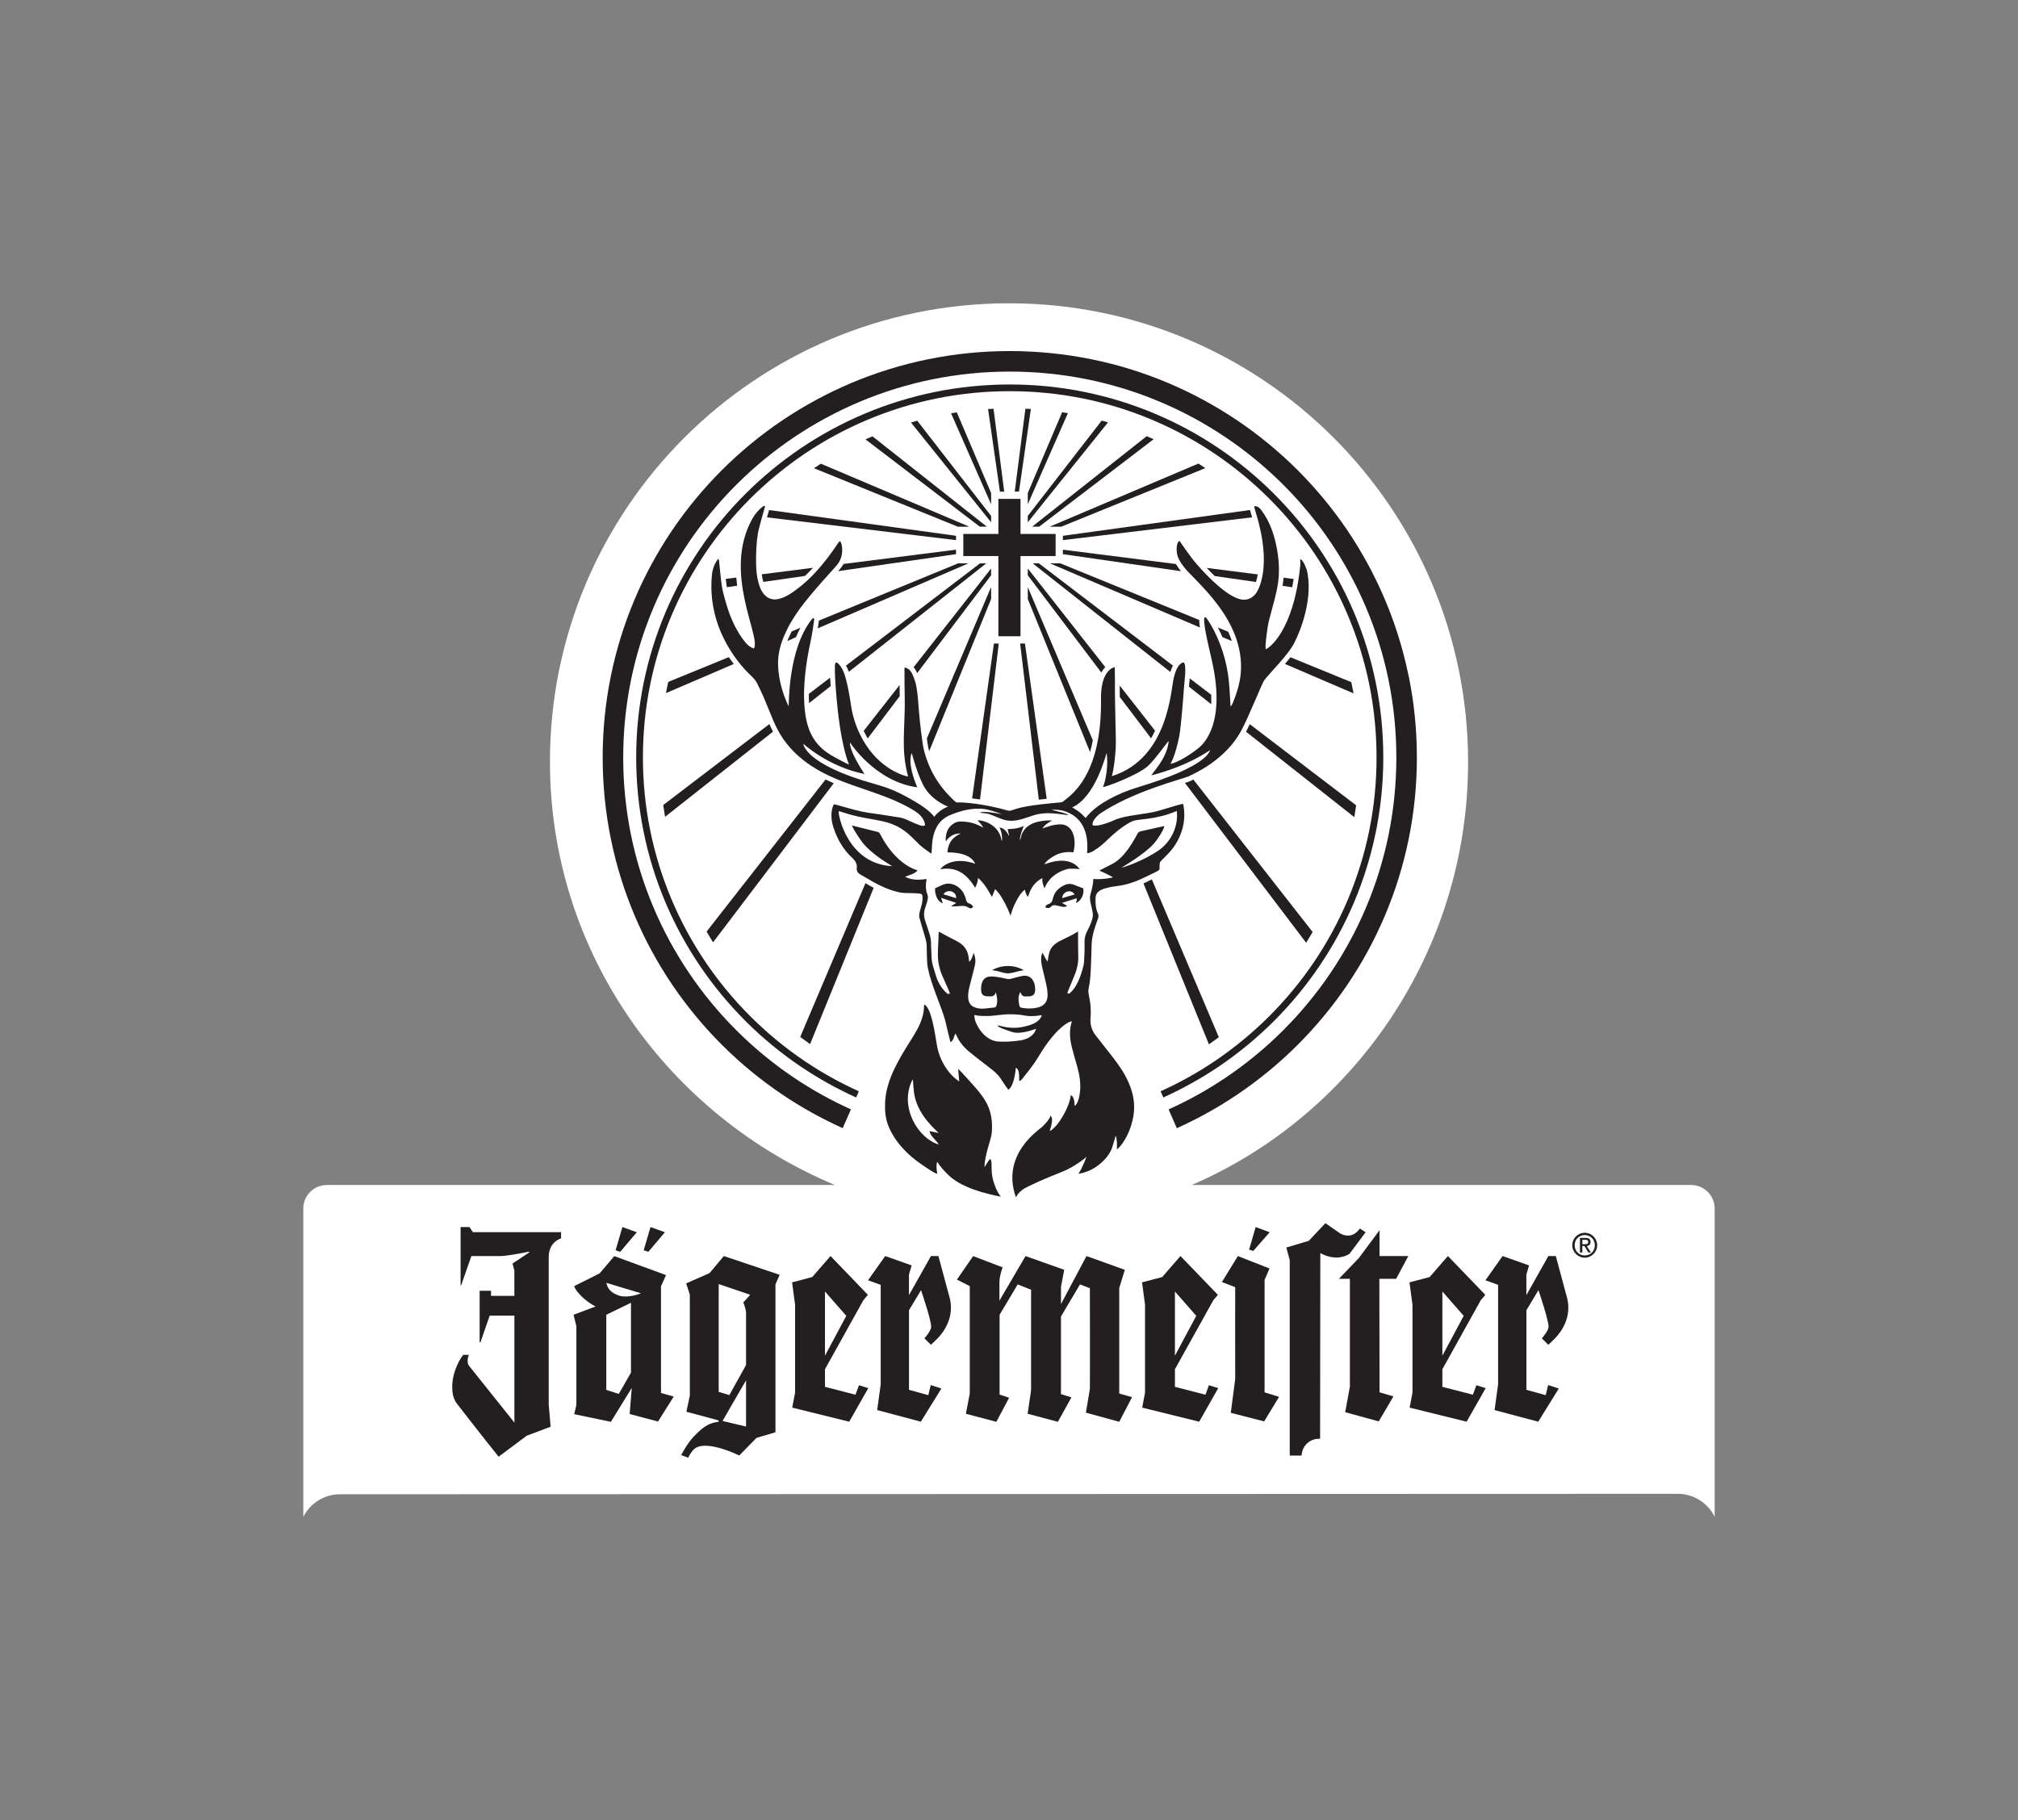 <?xml version="1.0" encoding="UTF-8"?>
<svg xmlns="http://www.w3.org/2000/svg" version="1.1" viewBox="0 0 531.89 479.81">
  <rect x="0" y="0" width="531.89" height="479.81" fill="#808080" stroke="none"/>
  <!-- Generator: Adobe Illustrator 29.4.0, SVG Export Plug-In . SVG Version: 2.1.0 Build 152)  -->
  <defs>
    <style>
      .st0 {
        fill: #231f20;
      }

      .st1 {
        fill: #ed2224;
        opacity: .2;
      }

      .st2 {
        fill: #fff;
      }

      .st3 {
        display: none;
      }
    </style>
  </defs>
  <g id="ClearSpace" class="st3">
    <rect class="st1" x="225.98" y="-225.98" width="79.94" height="531.9" transform="translate(225.98 305.92) rotate(-90)"/>
    <rect class="st1" x="0" y="0" width="79.94" height="479.81"/>
    <rect class="st1" x="451.95" y="0" width="79.94" height="479.81"/>
    <rect class="st1" x="225.98" y="173.89" width="79.94" height="531.9" transform="translate(-173.89 705.79) rotate(-90)"/>
  </g>
  <g id="Single_colour">
    <path class="st2" d="M445.73,312.37h-131.62c42.86-18.49,72.84-61.73,72.84-111.43,0-66.82-54.17-120.99-121-120.99s-121.08,54.17-121,120.99c.06,50.37,31.32,93.11,75.1,111.43H86.16c-3.44,0-6.22,2.79-6.22,6.22v81.28c1.83-3.66,5.57-5.97,9.66-5.97l352.62-.12c4.13,0,7.89,2.35,9.7,6.05l.02.04v-81.28c0-3.43-2.78-6.22-6.22-6.22Z"/>
    <g>
      <g>
        <path class="st0" d="M371.25,178.08c-1.41-6.88-3.51-13.65-6.25-20.11-2.69-6.35-6.02-12.47-9.89-18.2-3.84-5.67-8.25-11.01-13.1-15.85-4.85-4.85-10.2-9.25-15.88-13.08-5.74-3.87-11.87-7.19-18.23-9.88-6.48-2.74-13.25-4.84-20.14-6.24-7.07-1.44-14.34-2.18-21.62-2.18s-14.55.73-21.62,2.18c-6.89,1.41-13.67,3.51-20.14,6.24-6.36,2.69-12.49,6.01-18.23,9.88-5.68,3.83-11.02,8.23-15.88,13.08-4.85,4.85-9.26,10.18-13.1,15.85-3.88,5.73-7.2,11.85-9.89,18.2-2.74,6.47-4.84,13.23-6.25,20.11-1.45,7.06-2.18,14.32-2.18,21.59s.73,14.53,2.18,21.59c1.41,6.88,3.51,13.65,6.25,20.11,2.69,6.35,6.02,12.47,9.89,18.2,3.84,5.67,8.25,11.01,13.1,15.85,4.85,4.85,10.2,9.25,15.88,13.08,5.04,3.4,10.41,6.39,15.96,8.89l2.17-4.95c-5.25-2.37-10.33-5.2-15.1-8.41-5.4-3.64-10.47-7.82-15.08-12.42-4.61-4.6-8.8-9.67-12.44-15.06-3.68-5.44-6.84-11.25-9.39-17.28-2.6-6.14-4.6-12.56-5.94-19.09-1.37-6.7-2.07-13.6-2.07-20.5s.7-13.8,2.07-20.5c1.34-6.53,3.34-12.95,5.94-19.09,2.55-6.03,5.71-11.84,9.39-17.28,3.64-5.39,7.83-10.45,12.44-15.06,4.61-4.6,9.68-8.78,15.08-12.42,5.45-3.67,11.27-6.83,17.31-9.38,6.15-2.6,12.58-4.59,19.12-5.93,6.71-1.37,13.62-2.07,20.54-2.07s13.82.7,20.54,2.07c6.54,1.34,12.97,3.33,19.12,5.93,6.04,2.55,11.86,5.7,17.31,9.38,5.4,3.64,10.47,7.82,15.08,12.42,4.61,4.6,8.8,9.67,12.44,15.06,3.68,5.44,6.84,11.25,9.39,17.28,2.6,6.14,4.6,12.56,5.94,19.09,1.37,6.7,2.07,13.6,2.07,20.5s-.7,13.8-2.07,20.5c-1.34,6.53-3.34,12.95-5.94,19.09-2.55,6.03-5.71,11.84-9.39,17.28-3.65,5.39-7.83,10.45-12.44,15.06-4.61,4.6-9.68,8.78-15.08,12.42-4.77,3.22-9.85,6.05-15.11,8.42l2.17,4.95c5.55-2.5,10.92-5.49,15.97-8.89,5.68-3.83,11.02-8.23,15.88-13.08,4.85-4.85,9.26-10.18,13.1-15.85,3.88-5.73,7.2-11.85,9.89-18.2,2.74-6.47,4.84-13.23,6.25-20.11,1.45-7.06,2.18-14.32,2.18-21.59s-.73-14.53-2.18-21.59Z"/>
        <path class="st0" d="M335.76,269.18c4.46-4.45,8.5-9.34,12.02-14.55,3.56-5.26,6.61-10.87,9.08-16.7,2.51-5.93,4.44-12.14,5.74-18.46,1.33-6.48,2-13.14,2-19.81s-.67-13.34-2-19.81c-1.29-6.31-3.22-12.52-5.74-18.46-2.47-5.83-5.52-11.44-9.08-16.7-3.52-5.21-7.57-10.1-12.02-14.55-4.46-4.45-9.36-8.49-14.57-12-5.26-3.55-10.89-6.6-16.73-9.06-5.94-2.51-12.16-4.44-18.48-5.73-6.49-1.33-13.16-2-19.84-2s-13.36.67-19.84,2c-6.32,1.29-12.54,3.22-18.48,5.73-5.83,2.46-11.46,5.51-16.73,9.06-5.21,3.52-10.12,7.56-14.57,12-4.46,4.45-8.5,9.34-12.02,14.55-3.56,5.26-6.61,10.87-9.08,16.7-2.51,5.93-4.44,12.14-5.74,18.46-1.33,6.48-2,13.14-2,19.81s.67,13.34,2,19.81c1.29,6.31,3.22,12.52,5.74,18.46,2.47,5.83,5.52,11.44,9.08,16.7,3.52,5.21,7.57,10.1,12.02,14.55,4.46,4.45,9.36,8.49,14.57,12,4.6,3.1,9.5,5.83,14.56,8.12l.71-1.63c-4.96-2.24-9.76-4.92-14.27-7.96-5.12-3.45-9.93-7.42-14.31-11.79-4.38-4.37-8.35-9.18-11.81-14.29-3.49-5.16-6.49-10.68-8.91-16.4-5.04-11.9-7.6-24.54-7.6-37.57s2.56-25.67,7.6-37.57c2.42-5.72,5.42-11.24,8.91-16.4,3.46-5.11,7.43-9.92,11.81-14.29,4.38-4.37,9.19-8.33,14.31-11.79,5.17-3.49,10.69-6.48,16.42-8.9,11.92-5.03,24.58-7.59,37.63-7.59s25.71,2.55,37.63,7.59c5.73,2.42,11.25,5.41,16.42,8.9,5.12,3.45,9.93,7.42,14.31,11.79,4.38,4.37,8.35,9.18,11.81,14.29,3.49,5.16,6.49,10.68,8.91,16.4,5.04,11.9,7.6,24.54,7.6,37.57s-2.56,25.67-7.6,37.57c-2.42,5.72-5.42,11.24-8.91,16.4-3.46,5.11-7.43,9.92-11.81,14.29-4.38,4.37-9.19,8.33-14.31,11.79-4.51,3.04-9.32,5.72-14.28,7.96l.71,1.63c5.07-2.29,9.97-5.02,14.57-8.12,5.21-3.52,10.12-7.56,14.57-12Z"/>
        <polygon class="st0" points="263.15 140.75 253.9 140.75 253.9 146.58 263.15 146.58 263.15 167.72 268.98 167.72 268.98 146.58 278.23 146.58 278.23 140.75 268.98 140.75 268.98 131.51 263.15 131.51 263.15 140.75"/>
        <path class="st0" d="M237.14,183.52c0-.29,0-.59-.01-.88,0-.67-.02-1.37-.02-2.06-3.05,3.89-6.24,7.96-9.46,12.07.32.68.67,1.35,1.05,2.01,2.87-3.78,5.7-7.53,8.44-11.14Z"/>
        <path class="st0" d="M241.75,177.43c9.15-12.09,16.62-21.97,19.48-25.78v-1.79c-.85,1.05-9.38,11.92-20.43,26.02.28.31.55.71.8,1.22.05.11.1.22.15.33Z"/>
        <path class="st0" d="M259.96,148.5h-1.65l-35.34,26.96c.32.53.56,1.07.76,1.63l36.24-28.6Z"/>
        <path class="st0" d="M213.25,185.35l5.69-4.49c-.05-.73-.1-1.48-.14-2.23l-5.61,4.28c0,.88.01,1.69.06,2.44Z"/>
        <path class="st0" d="M207.5,168.99l2.29-1.02c.37-.88.76-1.72,1.19-2.5l-2.34,1c-.3.61-.57,1.2-.79,1.71-.12.27-.23.55-.34.82Z"/>
        <path class="st0" d="M255.26,148.5h-2.72l-36.7,15.09c-.04.36-.15,1.15-.29,2.04l39.7-17.13Z"/>
        <path class="st0" d="M212.17,151.82c.64-.61,1.28-1.26,1.93-1.96.06-.06.11-.12.17-.18l-13.5,1.71c.1.72.24,1.38.42,2.01l10.98-1.58Z"/>
        <path class="st0" d="M220.89,150.56l31.09-4.48v-1.18l-29.64,3.76c-.29.52-.64,1.01-1.06,1.47-.13.15-.26.29-.39.44Z"/>
        <path class="st0" d="M191.59,154.79l2.7-.39c-.09-.71-.17-1.42-.23-2.15l-2.77.35c.06.49.12.97.18,1.45.03.25.08.49.12.74Z"/>
        <path class="st0" d="M202.21,136.17c-.02.07-.04.14-.06.21l49.83,6v-1.14l-49.28-6.79s0,.01,0,.02c-.16.57-.32,1.15-.48,1.7Z"/>
        <path class="st0" d="M244.48,195.96c.09.66.23,1.34.43,2.07l16.32-40.12v-3.17l-16.93,39.91s0,.03,0,.05c.06.41.12.84.18,1.26Z"/>
        <path class="st0" d="M258.31,210.74l4.94-41.1h-1.28l-5.74,40.82c.58.07,1.2.15,1.86.25.07,0,.15.02.22.03Z"/>
        <path class="st0" d="M295.15,183.74c2.68,3.53,5.44,7.19,8.24,10.88.36-.62.71-1.27,1.03-1.95,0-.02.02-.04.02-.05-3.18-4.05-6.31-8.05-9.31-11.89,0,.32,0,.68,0,1.21,0,.6,0,1.2.02,1.8Z"/>
        <path class="st0" d="M291.33,175.87c-11.05-14.09-19.58-24.96-20.43-26.01v1.79c2.85,3.8,10.27,13.61,19.37,25.63.17-.29.35-.57.54-.83.17-.22.34-.42.52-.59Z"/>
        <path class="st0" d="M313.37,181.01l5.87,4.63c.03-.71.03-1.47,0-2.28,0-.07,0-.15,0-.22l-5.66-4.31c-.03.38-.07.78-.11,1.2-.04.38-.07.72-.09.99Z"/>
        <path class="st0" d="M273.83,148.5h-1.65l36.29,28.64c.15-.5.37-1.1.69-1.68l-35.33-26.95Z"/>
        <path class="st0" d="M320.16,151.85l10.87,1.57c.18-.56.35-1.22.49-2l-13.46-1.71c.75.8,1.45,1.51,2.11,2.14Z"/>
        <path class="st0" d="M309.93,148.68l-29.78-3.78v1.18l31.12,4.49c-.09-.11-.18-.22-.25-.32-.39-.51-.76-1.03-1.08-1.57Z"/>
        <path class="st0" d="M338.05,154.43l2.54.37c.14-.69.26-1.42.38-2.18l-2.66-.34c-.03.42-.08.85-.13,1.26-.04.3-.08.59-.13.89Z"/>
        <path class="st0" d="M329.47,134.44l-49.32,6.8v1.14l49.87-6.01c-.06-.21-.13-.43-.19-.64-.13-.44-.25-.87-.36-1.29Z"/>
        <path class="st0" d="M270.9,154.74v3.17l16.41,40.35c.28-.99.53-2.03.73-3.11l-17.15-40.41Z"/>
        <path class="st0" d="M270.16,169.64h-1.28l4.92,41.16c.63-.08,1.32-.15,2.08-.23l-5.73-40.92Z"/>
        <path class="st0" d="M174.81,212.2c.14,1.04.3,2.08.48,3.12l28.45-22.45c-.32-.62-.64-1.28-.96-2l-27.97,21.34Z"/>
        <path class="st0" d="M176.12,179.76c-.22.98-.42,1.97-.6,2.95l17.89-7.68c-.43-.56-.87-1.16-1.31-1.81l-15.98,6.54Z"/>
        <path class="st0" d="M214.6,123.37s-.04.03-.07.05l37.91,15.42h3.05l-39.14-16.61c-.59.38-1.17.76-1.74,1.15Z"/>
        <path class="st0" d="M228.12,115.82l30.12,23.01h1.86l-30.14-23.81c-.61.26-1.22.53-1.83.8Z"/>
        <path class="st0" d="M240.11,111.37l21.12,26.31v-1.68l-19.47-25.1c-.55.15-1.1.31-1.65.47Z"/>
        <path class="st0" d="M250.67,108.94l10.56,23.99v-2.97l-9.04-21.26c-.51.08-1.01.16-1.52.24Z"/>
        <path class="st0" d="M260.43,107.83l3.12,21.76h1.13l-2.81-21.83c-.48.02-.96.05-1.44.07Z"/>
        <path class="st0" d="M356.96,215.41c.18-1.04.34-2.07.48-3.12l-28.04-21.39c-.35.75-.68,1.43-.98,1.99l28.54,22.52Z"/>
        <path class="st0" d="M356.76,182.78c-.18-.99-.38-1.97-.6-2.96l-16.03-6.56c-.46.59-.95,1.18-1.45,1.76l18.08,7.76Z"/>
        <path class="st0" d="M317.68,123.38s0,0-.01,0c-.59-.4-1.19-.79-1.8-1.18l-39.23,16.65h3.05l38-15.45Z"/>
        <path class="st0" d="M272.04,138.83h1.86l30.17-23.05c-.61-.27-1.22-.54-1.83-.8l-30.19,23.85Z"/>
        <path class="st0" d="M270.9,136v1.68l21.14-26.34c-.55-.16-1.1-.32-1.66-.47l-19.49,25.13Z"/>
        <path class="st0" d="M270.9,129.95v2.97l10.57-24.01c-.51-.08-1.01-.17-1.52-.24l-9.05,21.28Z"/>
        <path class="st0" d="M267.45,129.58h1.13l3.13-21.77c-.48-.03-.96-.05-1.44-.07l-2.81,21.84Z"/>
        <path class="st0" d="M217.59,205.49c-14.83,18.93-28.41,36.29-31.35,40.08.55.95,1.12,1.9,1.71,2.83,3.18-4.17,16.95-22.33,31.81-41.94-.24-.1-.47-.2-.71-.3-.5-.22-.98-.44-1.46-.67Z"/>
        <path class="st0" d="M228.11,232.82l-17.2,40.53c.86.64,1.73,1.27,2.61,1.88l16.75-41.18c-.71-.37-1.42-.78-2.15-1.23,0,0,0,0,0,0Z"/>
        <path class="st0" d="M312.31,206.38c15.01,19.8,28.92,38.14,31.95,42.13.59-.93,1.16-1.88,1.71-2.83-2.77-3.57-16.46-21.07-31.43-40.18-.29.14-.58.28-.87.41-.24.11-.63.24-1.36.47Z"/>
        <path class="st0" d="M318.64,275.3c.88-.61,1.75-1.24,2.61-1.88l-17.65-41.6c-.72.36-1.46.72-2.21,1.06l17.25,42.42Z"/>
        <path class="st0" d="M324.69,169c-.27-.82-.6-1.64-.97-2.47l-2.71-1.1c.44.85.83,1.69,1.18,2.5l2.5,1.07Z"/>
        <path class="st0" d="M316.24,165.21c-.04-.25-.12-.85-.15-1.41,0-.1-.01-.23-.01-.37l-36.6-14.92h-2.73l39.52,16.9s0-.07-.01-.11c0-.02,0-.05-.01-.09Z"/>
      </g>
      <g>
        <path class="st0" d="M265.67,254.64s0,0,0,0,0,0,0,0h0c-2.58,0-4.16,1.12-4.16,1.12,2.28.27,2.45.71,4.01.81.05,0,.24,0,.29,0,1.56-.1,1.8-.48,4.01-.81,0,0-1.57-1.11-4.16-1.12h0Z"/>
        <path class="st0" d="M344.28,149.94c-.33-1.24-1.12-2.48-1.57-2.53.05.56.01,1.53-.02,1.86-1.78,17.41-8.46,21.77-9.06,21.85-.3-.51.48-6.1.72-7.08.49-2.02,1.1-4.02,1.6-6.04.38-1.53.75-3.07.95-4.63.3-2.39.25-4.79-.09-7.18-1.04-7.3-3.49-10.49-4.36-11.71-.7-.99-1.53-1.19-1.89-.96.16.6.31,1.22.5,1.82,4.31,14.04.6,20.23-.01,21.06-1.06,1.43-2.6,1.99-4.3,1.53-.83-.22-4.4-1.26-11.53-9.45-1.38-1.58-4.09-5.55-4.35-5.91-.89.5-.8,2.62-.61,3.52.27,1.29,1.01,2.34,1.79,3.37,2.74,3.64,16.16,13.8,14.98,27.99-.23,2.75-1.09,5.34-2.1,7.89-.09.22-.37.8-.59.85-.1-1.68-.19-3.32-.3-4.96-.16-2.55-.56-5.07-1.21-7.54-.44-1.66-1.89-6.5-4.61-10.44-1.3-1.89-.72,1.58-.68,1.88.29,2.35,1.36,6.68,1.88,9,3.61,15.94-1.69,21.63-3.63,23.16-3.75,2.94-6.75,4.1-7.28,4.04.04-.09,1.17-1.71,2.27-7.04.54-2.59,1.17-11.5,1.31-13.32.12-1.56.64-5.09.05-6.18-.08-.14-.25-.2-.4-.14-1.62.68-2.04,3-2.3,3.77-.84,2.51-1.07,21.38-16.4,26.19.57-1.92.92-5.24,1.03-7.47.1-2.1-.03-4.22-.06-6.33-.01-.78-.03-1.56-.04-2.34-.04-2.18-.1-4.36-.11-6.53,0-1.55-.02-1.7,0-3.26,0-.43-.04-2.81-.04-2.81-.31.02-3.74.85-3.63,8.39.31,20.95-8.68,25.84-10.04,27.06-.12.11-.31.17-.48.18-9.18.82-10.73,1.34-13.2,2.16-.31.1-.58.07-.89-.01-6.35-1.82-11.94-2.23-13.34-2.11-.31.03-1.4-1.11-1.59-1.3-2.69-2.66-4.75-5.75-6.11-9.3-.59-1.55-1.09-3.14-1.32-4.8-.16-1.21-.36-2.42-.5-3.63-.21-1.83-.41-3.66-.55-5.5-.15-1.97-.27-3.94-.61-5.89-.21-1.21-.59-2.35-1.12-3.47-.72-1.52-1.69-1.58-2.04-1.7,0,.45,0,.77,0,1.1,0,1.11,0,2.23.01,3.34.01,2.36.11,4.72.04,7.07-.24,7.84-.64,11.41.89,17.23-.18.05-6.61-1.35-11.13-8.38-2.06-3.2-3.38-6.71-3.93-10.51-.33-2.26-.72-4.51-1.3-6.72-.32-1.18-.66-2.37-1.39-3.37-1.2-1.66-1.4-1-1.48-.62-.04.17-.05.35-.05.53,0,.82-.02,1.65.02,2.47.94,17.61,3.65,23.26,3.71,23.46-.13,0-3.87-1.88-5.49-2.96-2.33-1.55-4.03-3.63-5.03-6.25-1.07-2.82-2.6-9.76.45-23.58.29-1.3.84-4.89.87-5.38,0-.13,0-.34-.13-.4-.08-.04-.29.01-.4.15-6.52,8.14-6.06,22.8-6.21,23.06-2.96-6.26-2.85-11.12-2.72-12.65.18-2.05.71-4.02,1.54-5.9.52-1.17,1.07-2.34,1.71-3.45,1.45-2.52,3.2-4.84,5.05-7.06,2.23-2.68,4.56-5.28,6.91-7.87,1.48-1.63,1.88-3.51,1.51-5.62-.06-.35-.31-.94-.5-.95-.16,0-.4.4-.5.55-1.76,2.63-3.65,5.17-5.79,7.5-1.49,1.61-3.09,3.12-4.84,4.44-1.63,1.22-3.44,2.52-5.51,2.8-2.14.29-3.64-1.2-4.36-3.06-.63-1.63-.91-3.34-1.02-5.07-.08-1.33-.19-7.06.73-10.59.42-1.72.94-3.42,1.41-5.13.06-.22.11-.36.16-.59.02-.13-.1-.21-.22-.19-.19.04-.34.18-.51.31-1.03.82-1.88,1.82-2.53,2.96-8.08,14.21,2.31,31.27.34,34.32-.96-.27-1.63-.87-2.21-1.57-1.47-1.76-2.59-3.74-3.52-5.84-.84-1.89-1.44-3.86-1.99-5.86-.31-1.13-.61-2.28-.77-3.44-.29-2.13-.47-4.28-.7-6.41-.01-.14-.12-.62-.24-.47-.21.27-.32.41-.44.6-.59.91-.91,1.92-1.12,2.97-1.86,15.53,8.64,25.73,10.19,27.16.64.6,1.26,1.25,1.65,2.06.59,1.22,1.2,2.43,1.73,3.67.87,2.04,1.66,4.11,2.54,6.15.72,1.67,1.54,3.29,2.58,4.79,1.22,1.76,2.63,3.33,4.23,4.72,2.69,2.33,5.72,4.1,8.96,5.51,3.42,1.5,6.98,2.63,10.5,3.86,3.74,1.3,7.41,2.74,10.81,4.82,1.03.63,1.93,1.38,2.51,2.48.24.45.4.93.37,1.45-.53.23-1.02.07-1.49-.1-.7-.25-1.39-.54-2.07-.85-.98-.44-1.94-.96-3.01-1.13-1.71-.28-3.42-.53-5.13-.8-1.73-.27-3.48-.45-5.19-.83-2.22-.5-4.4-1.18-6.6-1.77-.16-.04-.33-.06-.52-.09-.17.37-.35.74-.43,1.14-.39,1.72-.19,3.41.35,5.05,1.01,3.04,2.56,5.75,4.92,7.92.84.77,1.33,1.59,1.2,2.76-.08.7.29,1.23.87,1.59.69.44,1.43.79,2.13,1.22,1.82,1.12,3.71,2.08,5.71,2.81,1.52.55,3.05.94,4.69.91,1.01-.02,2.01.06,3.02.12.68.04.91.26.92.95,0,.55-.03,1.11-.14,1.65-.18.82-.48,1.62-.66,2.44-.09.42-.13.9-.03,1.31.34,1.33.77,2.64,1.15,3.97.33,1.15.75,2.28.77,3.5.02,1.31.04,2.62.1,3.93.03.68.1,1.37.24,2.04.47,2.29,1.27,4.48,2.06,6.67.86,2.4,1.89,4.74,2.52,7.21.39,1.54,1.24,5.22,1.35,5.52.94-.52.83-1.57,1.33-2.29.32.63.57,1.23.9,1.77.75,1.22,1.74,2.25,2.83,3.14,1.73,1.43,3.53,2.78,5.31,4.15,1.03.8,2.04,1.62,2.78,2.71.51.75,1.01,1.51,1.52,2.26.18.27.39.51.59.79,1.56-1.08,1.85-4.91,1.98-5.81.91.45.83,1.94.87,2.67.02.29-.07.63.12.87.61-.32.95-.96,1.37-1.47,1.29-1.58,2.54-3.23,3.59-4.96,1.04-1.7,2.1-3.39,3.38-4.92.67-.8,1.32-1.58,2.09-2.28.74-.67,1.56-1.41,2.46-1.86.38-.19.88-.29.88-.29-.13.51-.27.95-.35,1.4-.31,1.85-.1,3.69.35,5.48.43,1.74.96,3.46,1.44,5.19.57,2.09.93,4.22.71,6.39-.3,2.95-1.14,3.71-1.41,3.84-.08-1.74-.37-2.53-1.03-2.81-.25,1.81-.94,3.45-1.82,5.03-.71,1.26-1.46,2.48-2.5,3.5-.34.33-.67.69-1.22.89.15-.51.28-.95.39-1.4.19-.74.44-2.03-.18-2.64-.1.23-.14.94-2.19,2.95-.79.77-10.99,7.28-6.93,18.6.5-1.03,1.29-1.78,2.22-2.34,1.07-.65,5.54-2.69,9.84-4.35,3.06-1.19,6.3-3.64,6.53-4.04.02.02-1.1,3.06-2.12,4.51.37-.06.58-.09.79-.14,2.47-.58,4.53-1.88,6.24-3.75.78-.85,1.43-1.82,1.82-2.92.33-.94.9-3.06.98-3.24.41,1.25.32,2.43.31,3.63.34-.27.64-.55.9-.87,1.62-2,2.62-4.3,3.22-6.79.37-1.54.51-3.12.37-4.7-.21-2.4-1.02-4.63-2.12-6.75-1.27-2.43-2.95-4.57-4.64-6.7-1.11-1.4-2.2-2.82-3.32-4.23-1.08-1.37-1.5-2.91-1.36-4.66.09-1.04.08-2.09,0-3.13-.07-.97-.28-1.93-.46-2.89-.1-.57-.17-1.14-.04-1.71.38-1.74.5-3.52.58-5.29.1-2.09.14-4.18.2-6.27.08-2.81,1.29-5.69,1.71-6.93.14-.42.15-.83-.03-1.23-.58-1.24-.69-2.55-.65-3.89.05-1.64.62-2.75,5.84-3.41,2.24-.28,4.19-.93,6.26-1.86,1.46-.65,2.88-1.4,4.33-2.1.31-.15.46-.36.45-.73-.02-.42,0-.85.05-1.26.02-.2.12-.43.26-.57.59-.62,1.2-1.23,1.81-1.83,1.06-1.05,1.92-2.24,2.63-3.56,1.53-2.87,2.12-5.91,1.59-9.14-.03-.19-.11-.36-.18-.62-.52.14-.99.24-1.44.38-1.74.52-3.49,1.05-5.24,1.55-2.87.82-8.72,1.11-11.37,2.38-1.11.53-4.54,1.86-5.74,1.35-.29-1.09,1.29-2.61,2.03-3.11,8.63-5.84,21.9-9.14,23.19-9.74,3.33-1.53,6.43-3.43,9.14-5.96,1.97-1.84,3.63-3.91,4.9-6.3,1.82-3.4,5.36-12.2,5.87-12.95,1.28-1.85,6.13-6.47,7.92-9.83,1.67-3.13,5.31-12.22,3.3-19.76ZM242.7,212.24c-1.8-1.15-3.66-2.18-5.56-3.14-2.16-1.09-4.42-1.83-6.75-2.48-18.3-5.14-18.62-10.45-18.68-10.56.11.06,6.54,6.04,16.14,7.97-3.96-6.02-3.86-8.04-3.82-8.32,0,0,6.56,10.3,17.73,11.83-2.85-6.79-1.45-9.03-1.45-9.03,0,0,1.71,6.62,3.65,9.49,2.26,3.34,5.87,4.58,5.94,4.65-1.17.28-3.01,1.69-3.65,2.67-.39-.52-1.42-1.7-3.56-3.06ZM269.73,270.67c-1.79.39-3.57.35-5.35-.06-.48-.11-.86-.21-1.47-.31-.04.5,2.67,1.34,3.93,1.76,2.16.72,5.95-.78,6.24-.86-.19.75-.6,1.27-1.09,1.73-.81.75-2.02,1.18-3.07,1.33-1.96.28-3.93.43-5.92.29-1.23-.09-3.82-.88-5.66-4.71-.32-.66-.53-1.48-.53-2.29,1.41.33,2.21.26,3.61.27,2.22.02,5.07-.98,9.86-.09,1.85.34,3.98-.1,4.33-.14-.63,2.18-3.64,2.81-4.89,3.08ZM288.39,224.16c1.18-.65,2.19-1.55,3.17-2.47.71-.66,1.41-1.34,2.14-1.97,1.41-1.23,3.08-2.45,4.76-3.24,1.42-.67,5.94-.25,11.72-2.7.49,4.61-1.99,8.44-4.73,10.34-4.34,3.01-9.73,4.64-9.85,4.61.39-.29,6-3.5,8.53-6.35,1.09-1.23,2.71-3.81,2.74-4.63-5.07,1.15-4.16.9-6.25,1.4-.37.09-.62.27-.8.61-1.11,2.08-3.39,6.22-6.56,7.93-.97.52-1.96,1-2.93,1.5-.15.08-.3.17-.55.32,1.66.67,3.6,1.76,3.6,1.76,0,0-2.17.63-5.21.44-.02,1.34-.4,2.8-.76,4.07-.25.86-.09,1.71.12,2.57.18.78.39,1.55.49,2.34.15,1.22-.35,2.31-.8,3.4-.42,1.02-1.44,2.28-1.37,4.31.06,1.69-.03,3.38-.12,5.07-.04.7-.23,1.4-.42,2.08-.51,1.8-1.14,3.55-2.25,5.08-.3.42-.66.79-1.11,1.19-.28.24-.66,0-.63-.08.05-.15,1.03-2.64,1.53-3.75.82-1.84,1.41-3.73,1.35-5.77-.05-1.69-.08-6.07-.05-6.7-1.06.77-3.45,1.84-4.76,2.51-1.29.66-2.37,1.56-2.81,3.02-.2.65-.27,1.34-.39,2.02-.02.12-.02.24-.09.38-.57-.68-.84-1.52-1.33-2.3-.68,1.21-.22,3.25.03,4.31.33,1.43.72,2.84,1.02,4.27.17.82.28,1.67.3,2.5.03,1.76-.86,2.91-2.53,3.34-1.31.33-2.65.36-3.98.14-.8-.13-.87-.2-1-.98-.13-.76-.27-1.54-.05-2.31.07-.27.2-.52.35-.93.28.63.51,1.18,1.3,1.18.57,0,.8,0,1.1-.02.26-.02.42-.03.85-.24.73-.36.75-1.56.63-2.34-.12-.74-.18-1.03-.56-1.67-.61-1.03-1.72-1.35-2.78-1.14-.99.2-1.96.48-2.93.74-.39.1-.76.13-1.16.03-.9-.21-1.8-.38-2.71-.52-.56-.08-1.14-.12-1.7-.09-1.07.05-1.79.64-2.13,1.67-.23.69-.27,1.4-.21,2.11.07.85.48,1.29,1.31,1.4.47.06.96.06,1.44.03.93-.06,1.1-1.07,1.1-1.07.34,1.17.54,2.24.22,3.34-.18.63-.23.65-.86.71-.74.07-1.48.16-2.22.24-.75.08-1.49.04-2.22-.15-1.58-.41-2.12-1.39-2.2-2.77-.06-.94.11-1.86.33-2.77.42-1.68.88-3.34,1.28-5.03.23-.97.61-2.06-.17-3.96-.29.84-.44,1.72-1.17,2.39-.05-.38-.1-.69-.13-1.01-.18-1.86-1.07-3.26-2.66-4.19-.56-.33-1.15-.63-1.73-.92-.96-.48-3.17-1.7-3.51-1.87-.01.22-.17,3.88-.22,5.57-.06,2.05.3,4.03,1.1,5.91.56,1.33,1.17,2.63,1.74,3.95.11.25.19.52.29.79.06.18-.46.35-.71.08-.26-.26-.54-.5-.79-.78-1.23-1.36-1.95-3-2.41-4.75-.34-1.29-.93-2.36-.92-4.89,0-.87-.12-1.73-.1-2.59.03-1.07-.2-2.07-.53-3.06-.33-1.01-.64-2.03-1-3.03-.44-1.25-.39-2.48.07-3.71.12-.33.22-.67.32-1.01.22-.77.47-1.55.17-2.29-.51-1.28-.46-2.58-.21-4.05-1.44.17-3.56.52-5.67-.6.97-.41,2.65-.77,3.29-1.68-.17-.09-5.54-1.23-9.86-9.54-.11-.22-.21-.49-.71-.61-2.15-.53-6.49-1.64-6.77-1.69.74,1.49,1.59,2.75,2.46,4.01.9,1.3,3.17,3.76,8.2,6.72-11.73-.55-14.33-13.53-14.11-14.52,2.41.73.18.07,2.44.75,7.4,2.2,11.56.98,16.82,6.1.68.66,1.35,1.34,2.03,2,.68.67,2.87,2.27,3.19,2.37.05-.84.09-1.59.13-2.34.08-1.64.46-3.21,1.22-4.67.8-1.54,2.1-2.56,3.66-3.2,2.76-1.14,5.57-1.84,8.55-1.59,1.2.1,3.83.9,4.93,1.4-1.1-.2-4.45-.89-5.7-.45.04.13,1.31.2,1.4.21,1.16.17,2.02.6,3.1,1.04.41.17.82.32,1.23.48,1.83.71,3.66.52,5.48-.04.9-.28,1.8-.56,2.69-.87,1.78-.62,3.61-.7,5.45-.58,1.18.08,3.72.46,3.91.46-.13-.5-4.08-1.18-4.39-1.45.17.03,1.79-.07,3.17.34,3.2.94,5.17,3.12,5.92,6.36.53,2.27.23,4.79.23,4.79.77-.08,1.35-.4,1.92-.71ZM299.82,207.56c-2.63.79-5.17,1.84-7.59,3.17-4.25,2.34-5.76,4.51-6.09,4.9-1.7-1.85-2.53-2.14-3.54-2.8,6.19-2.73,8.9-14.03,9.09-14.36.43,3.22-.16,7.03-.96,8.97.47.16,8.92-2.99,11.74-5.43,1.86-1.61,5.35-6.64,5.57-6.68-.39,4.66-4.5,8.53-4.53,9.06,9.95-2.63,14.4-6.09,15.5-6.67-.35.3-.32,4.15-19.19,9.84Z"/>
        <path class="st0" d="M281.34,229.08c.58-.16,2.69-.08,3.25.05-2.89-4.01-8.71-1.45-9.31-1.3,0-.06.56-1.17,2.97-2.42,2.27-1.17,4.65-.72,4.65-.72,0,0,.07-.06.21-.92.16-1.02.19-2.04-.01-3.06-.39-1.95-1.53-3.36-3.55-3.4-2.04-.04-4.32.93-4.77,1.08.49-.99,2.1-1.87,2.53-2.1,0,0-3.23-.23-5.54.98-2.54,1.34-2.69,3.56-2.84,4.05h-.13c.04-.42.05-1.09,1.03-3.59-1.79.77-2.63.74-4.25.83.08.4.31,1.29.39,1.69h-.1c-.68-1.41-1.53-2.04-2.41-2.1.26.54.7,1.48.66,3.43h-.13c-.64-4.43-5.31-5.46-6.33-5.34.41.48,1.27,1.34,1.48,1.9-1.12-.46-2.34-1.51-5.86-1.59-1.26-.03-2.28.59-3.1,1.6-1.05,1.3-.94,3.55-.9,3.62.76-.98,1.82-2.12,3.99-2.07-2.56,1.14-3.36,2.82-3.57,5,.22.03,5.82-.3,7.35,2.98-6.39-2.18-9.15,1.26-9.21,1.46,4.36-.8,7.07,1.4,9.17,4.86.79-1.33.75-2.57.75-2.57,1.97,1.55,3.45,4.68,3.68,4.99.31-.75.57-1.36.85-2.04.69.69,1.24,1.39,1.7,2.16,1.47,2.42,2.06,4.11,2.36,4.86.35-1.37.84-2.58,1.45-3.75.6-1.16,1.24-2.28,2.32-3.12.17.78.43,1.55.85,1.84.38-1.18,1.01-3.45,3.76-4.9-.08.89.16,1.71.55,2.68.22-.32,1.26-3.78,6.08-5.08Z"/>
        <path class="st0" d="M255.5,238.18c-.48-.15-.76-.46-.87-.95-.07-.33-.17-.67-.3-1-.58-1.58-2.07-3.28-4.5-3.31-.21,0-.78.1-.98.18-.64.25-.7.27-1.31.56-.25.11-.58.27-1.07.49-.06.62.04,1.31.3,2.09.23.7.64,1.25,1.22,1.64.02.01.04.03.06.04.19.13.28.18.41.11l-.43-1.36,4.03,1.35-1.33.81c.12.05.21.09.28.09.76,0,1.45-.02,2.15-.09.17-.02.34-.03.52-.03.5,0,1.03.09,1.54.42.51.33.8.31,1.27-.12,0,0,0,0,0-.01-.18-.45-.51-.76-.99-.91ZM248.65,235.75l.14-.19c.42-.56,1.46-.88,2.3-.45.6.31.92.8.92,1.42v.22s-3.36-1.01-3.36-1.01Z"/>
        <path class="st0" d="M285.38,234.12l-.32-.12c-.44-.16-.85-.31-1.26-.47-.1-.04-.21-.09-.3-.13-.06-.03-.12-.06-.18-.08-1.03-.44-1.92-.42-2.86.06-.2.1-.25.13-.32.17-.02.01-.05.03-.08.04-1.29.71-2.07,1.64-2.45,2.9-.06.19-.1.35-.14.5-.22.82-.32,1.05-1.46,1.49-.39.15-.47.48-.46.74.59.19,1.04.28,1.46-.22.29-.35.72-.46,1.31-.34.23.05.45.1.67.15.3.07.62.14.92.2.51.09.94.09,1.36-.23-.18-.1-.39-.22-.6-.34-.21-.12-.4-.23-.57-.32l-.18-.11,3.79-1.21c.21.32.08.62-.01.83-.07.16-.11.27-.08.37,1.25-.4,2.21-2.26,1.91-3.73-.02-.08-.07-.14-.14-.17ZM283.04,235.85c-.3.1-2.1.63-2.85.83l-.24.07.04-.25c.11-.7.66-1.3,1.37-1.49.66-.18,1.3.03,1.75.58l.15.18-.22.08Z"/>
        <path class="st0" d="M261.37,308.29c0-.52,0-1.19-.03-1.71-.03-.42-.16-.87-.27-1.1-.54.32-1.14,1.53-1.56,2.19,0-.24-.02-.5,0-.75.2-2.04.77-3.99,1.35-5.95.25-.85.5-1.72.56-2.59.4-5.6-1.68-8.32-3.13-10.24-1.06-1.41-5.38-6.12-5.74-6.39.09,1.14.17,2.16.27,3.31-1.67-1.06-2.8-2.58-3-2.85-1.51-2.04-2.48-4.3-2.9-6.84-.42-2.54-.79-5.09-1.54-7.56-.27-.89-.58-1.78-1.17-2.52-.12-.16-.32-.32-.48-.48,0,0-.02,0-.02,0-.12.05-.15.29-.15.35-.04,2.14-.7,4.11-1.68,5.97-.61,1.16-1.3,2.27-2,3.37-1.45,2.3-2.88,4.62-4.06,7.08-1.39,2.89-2.41,5.9-2.54,9.16-.08,2.04.1,4.05.84,5.96,1.07,2.75,2.81,5.05,4.9,7.1,1.68,1.65,3.58,3,5.54,4.27.61.39,1.86,1.25,2.47,1.33-.26-1.5-.26-2.51.01-3.14.73,1.26,1.74,2.29,2.74,3.3,1.48,1.49,3.28,2.51,5.19,3.34,2.34,1.02,4.8,1.67,7.28,2.24.46.11.93.19,1.52.31-.55-.72-1.01-1.59-1.21-2.05-.69-1.62-1.18-3.31-1.18-5.11ZM240.45,284.69s.06-.06.1-.06c.03,0,.07.02.08.08,0,.45.2,2.95.36,3.84,1.04,5.8,6.23,9.75,6.39,10.11-.6-.09-1.69-.39-2.4-.5.29,1.47,1.9,2.45,2.43,3.53-5.32-1.52-10.51-9.83-6.95-17Z"/>
      </g>
    </g>
    <g>
      <path class="st0" d="M333.3,337.4l1.31-3.02-8.34-3.27-4.21,6.84,3.51,1.36s-.05,16.71,0,24.21l-1.17,8.91,8.8,2.26,3.92-6.46s-3.67-1.19-3.81-1.19v-29.65Z"/>
      <polygon class="st0" points="334.65 324.83 330.96 323.46 329.23 329.41 330.34 329.75 334.65 324.83"/>
      <polygon class="st0" points="363.61 324.29 358.17 331.61 352.9 337.11 355.79 337.11 355.79 365.53 354.56 372.27 363.4 374.69 367.27 368.1 363.61 367.03 363.56 337.11 367.98 337.11 371.19 331.11 363.61 331.11 363.61 324.29"/>
      <path class="st0" d="M295.01,339.51l1.46-4.78-10.1-3.62-6.72,12.64s0,0,0-4.56l.85-4.46-10.2-3.62-6.88,11.75s0-3.15,0-4.85.85-3.92.85-3.92l-7.78-2.97-4.27,6.19,3.38,1.72v28.36l-1.02,5.29,8.03,2.12,3.36-6.34-2.5-.83v-21.06s4.77-7.99,4.77-7.99l3.52,1.4v26.52l-.91,6.18,7.98,2.12,3.57-6.44-2.76-.85v-20.46s5.01-8.47,5.01-8.47l2.61,1s.05,22.08,0,26.57l-1.05,6.24,8.79,2.41,3.37-6.49-3.37-.97v-27.81Z"/>
      <path class="st0" d="M225.47,367.65l-8.03-2.07v-4.64l10.1-18.16,1.21-1.46-9.85-10.22-4.82,5.54-5.31,1.4.79,5.88v23.2l-.75,3.94,15.02,3.71,5.03-8.85-2.46-.76-.91,2.47ZM217.44,340.45l5.62,6.41-5.62,10.51v-16.92Z"/>
      <polygon class="st0" points="175.25 324.83 171.46 323.46 169.66 329.58 170.89 329.98 175.25 324.83"/>
      <polygon class="st0" points="167.84 324.83 164.05 323.46 162.25 329.58 163.48 329.98 167.84 324.83"/>
      <path class="st0" d="M121.4,323.46v15.38h.14l2.7-7.73s0,0,7.56,0c2.12,0,7.57-1.15,7.57-1.15l.18.15-4.46,2.97.48,1.83v6.69h-6.15v-1.35h-3v13.59h.21l2.44-7.03h6.51v28.19l-11.89-14.88c-.94-1.17-.09-2.98-.09-2.98h-1.47c-.4.32-2.94,4.06-2.94,8.44,0,3.08.96,4.06,1.79,5.14,2.88,3.75,10.43,13.28,10.43,13.28l7.41-5.53,6.31-2.38-.5-5.76v-39c.02-4.05,3.25-4.87,3.25-4.87v-1.65h-23.25l-.88-1.35h-2.31Z"/>
      <path class="st0" d="M174.22,367.2v-28.14l1.33-2.93-13.64-5.01-3.85,4.54-6.72,3.37c.55,1.74,3.38,4.26,5.64,5.37l-5.81,2.18.75,3.03v20.74l-.57,2.44,9.67,2.01,5.5-8.95-.56,6.89,7.48,1.99,4.14-6.59-3.35-.94ZM163.09,367.45l-3.29-1.07v-19.8l6.51-3.16v18.42l-3.22,5.61ZM162.65,341.34c-2.33-.93-2.61-2.38-2.85-3.18l9.13,2.76c-.73.31-4,1.47-6.27.42Z"/>
      <path class="st0" d="M187.04,335.59l-6.19,2.72.97,2.96v26.6s-.9,4.28-.9,4.28l8.42,2.26.14.37c-3.24.35-4.8,2.08-6.55,3.83-1.75,1.75-3.39,4.97-3.39,4.97l1.85.68s.87-1.89,1.95-2.56c3.36-2.08,11.51,1.98,11.51,1.98l4.54-4.64,5-1.48v-38.99s1.11-2.52,1.11-2.52l-14.72-4.95-3.75,4.48ZM196.64,376.05l-6.2-1.48,6.2-10.72v12.2ZM196.64,346.22v13.6l-4.4,7.93-2.81-.83v-28.43l8.31,2.83-1.83,2.02s.74,1.68.74,2.89Z"/>
      <path class="st0" d="M247.34,331.11h-1.97l-5.79,10.29v-5.43l.71-2.4-6.98-2.47-4.52,6.39,3.34,1.2v26.22l-.93,6.8,11.51,3.06,5.42-8.75-2.81-.91-.65,2.66-5.08-1.4v-20.99l3.17-5.28s2.82,8.21,2.66,9.76c-.11,1.11-1.76,2.93-1.76,2.93l1.71,1.71s.69-.61,1.86-1.81c1.41-1.47,4.35-5.3,3.12-10.42l-3.01-11.17Z"/>
      <path class="st0" d="M388.2,367.65l-8.03-2.07v-4.64l10.1-18.16,1.21-1.46-9.85-10.22-4.82,5.54-5.31,1.4.79,5.88v23.2l-.75,3.94,15.02,3.71,5.03-8.85-2.46-.76-.91,2.47ZM380.17,340.45l5.62,6.41-5.62,10.51v-16.92Z"/>
      <path class="st0" d="M410.07,331.11h-1.97l-5.79,10.29v-5.43l.71-2.4-6.98-2.47-4.52,6.39,3.34,1.2v26.22l-.93,6.8,11.51,3.06,5.42-8.75-2.81-.91-.65,2.66-5.08-1.4v-20.99l3.17-5.28s2.82,8.21,2.66,9.76c-.11,1.11-1.76,2.93-1.76,2.93l1.71,1.71s.69-.61,1.86-1.81c1.41-1.47,4.35-5.3,3.12-10.42l-3.01-11.17Z"/>
      <path class="st0" d="M317.71,367.65l-8.03-2.07v-4.64l10.1-18.16,1.21-1.46-9.85-10.22-4.82,5.54-5.31,1.4.79,5.88v23.2l-.75,3.94,15.02,3.71,5.03-8.85-2.46-.76-.91,2.47ZM309.68,340.45l5.62,6.41-5.62,10.51v-16.92Z"/>
      <path class="st0" d="M358.43,323.85c-2.39,3.36-5.4,1.15-5.4,1.15l-3.69-2.56-4.38,4.65-5.92,1.76.9,3.32v51.52h3.13c.07-2.45,2.07-4.42,4.54-4.42,0,0,.33,0,.33,0l.06-48.95c2.26,1.27,5.18,1.74,7.68.2l4.26-5.69-1.5-.98Z"/>
      <path class="st0" d="M417.69,324.97c-1.82,0-3.28,1.47-3.28,3.28s1.47,3.28,3.28,3.28,3.28-1.47,3.28-3.28-1.47-3.28-3.28-3.28ZM417.69,330.95c-1.5,0-2.65-1.15-2.65-2.69s1.15-2.69,2.65-2.69,2.66,1.15,2.66,2.69-1.15,2.69-2.66,2.69ZM419.23,327.4c0-.73-.44-1.08-1.32-1.08h-1.48v3.85h.63v-1.71h.54l1.06,1.71h.66l-1.1-1.71c.6,0,1-.44,1-1.06ZM417.07,327.98v-1.16h.75c.48,0,.79.13.79.56,0,.5-.31.6-.79.6h-.75Z"/>
    </g>
  </g>
</svg>